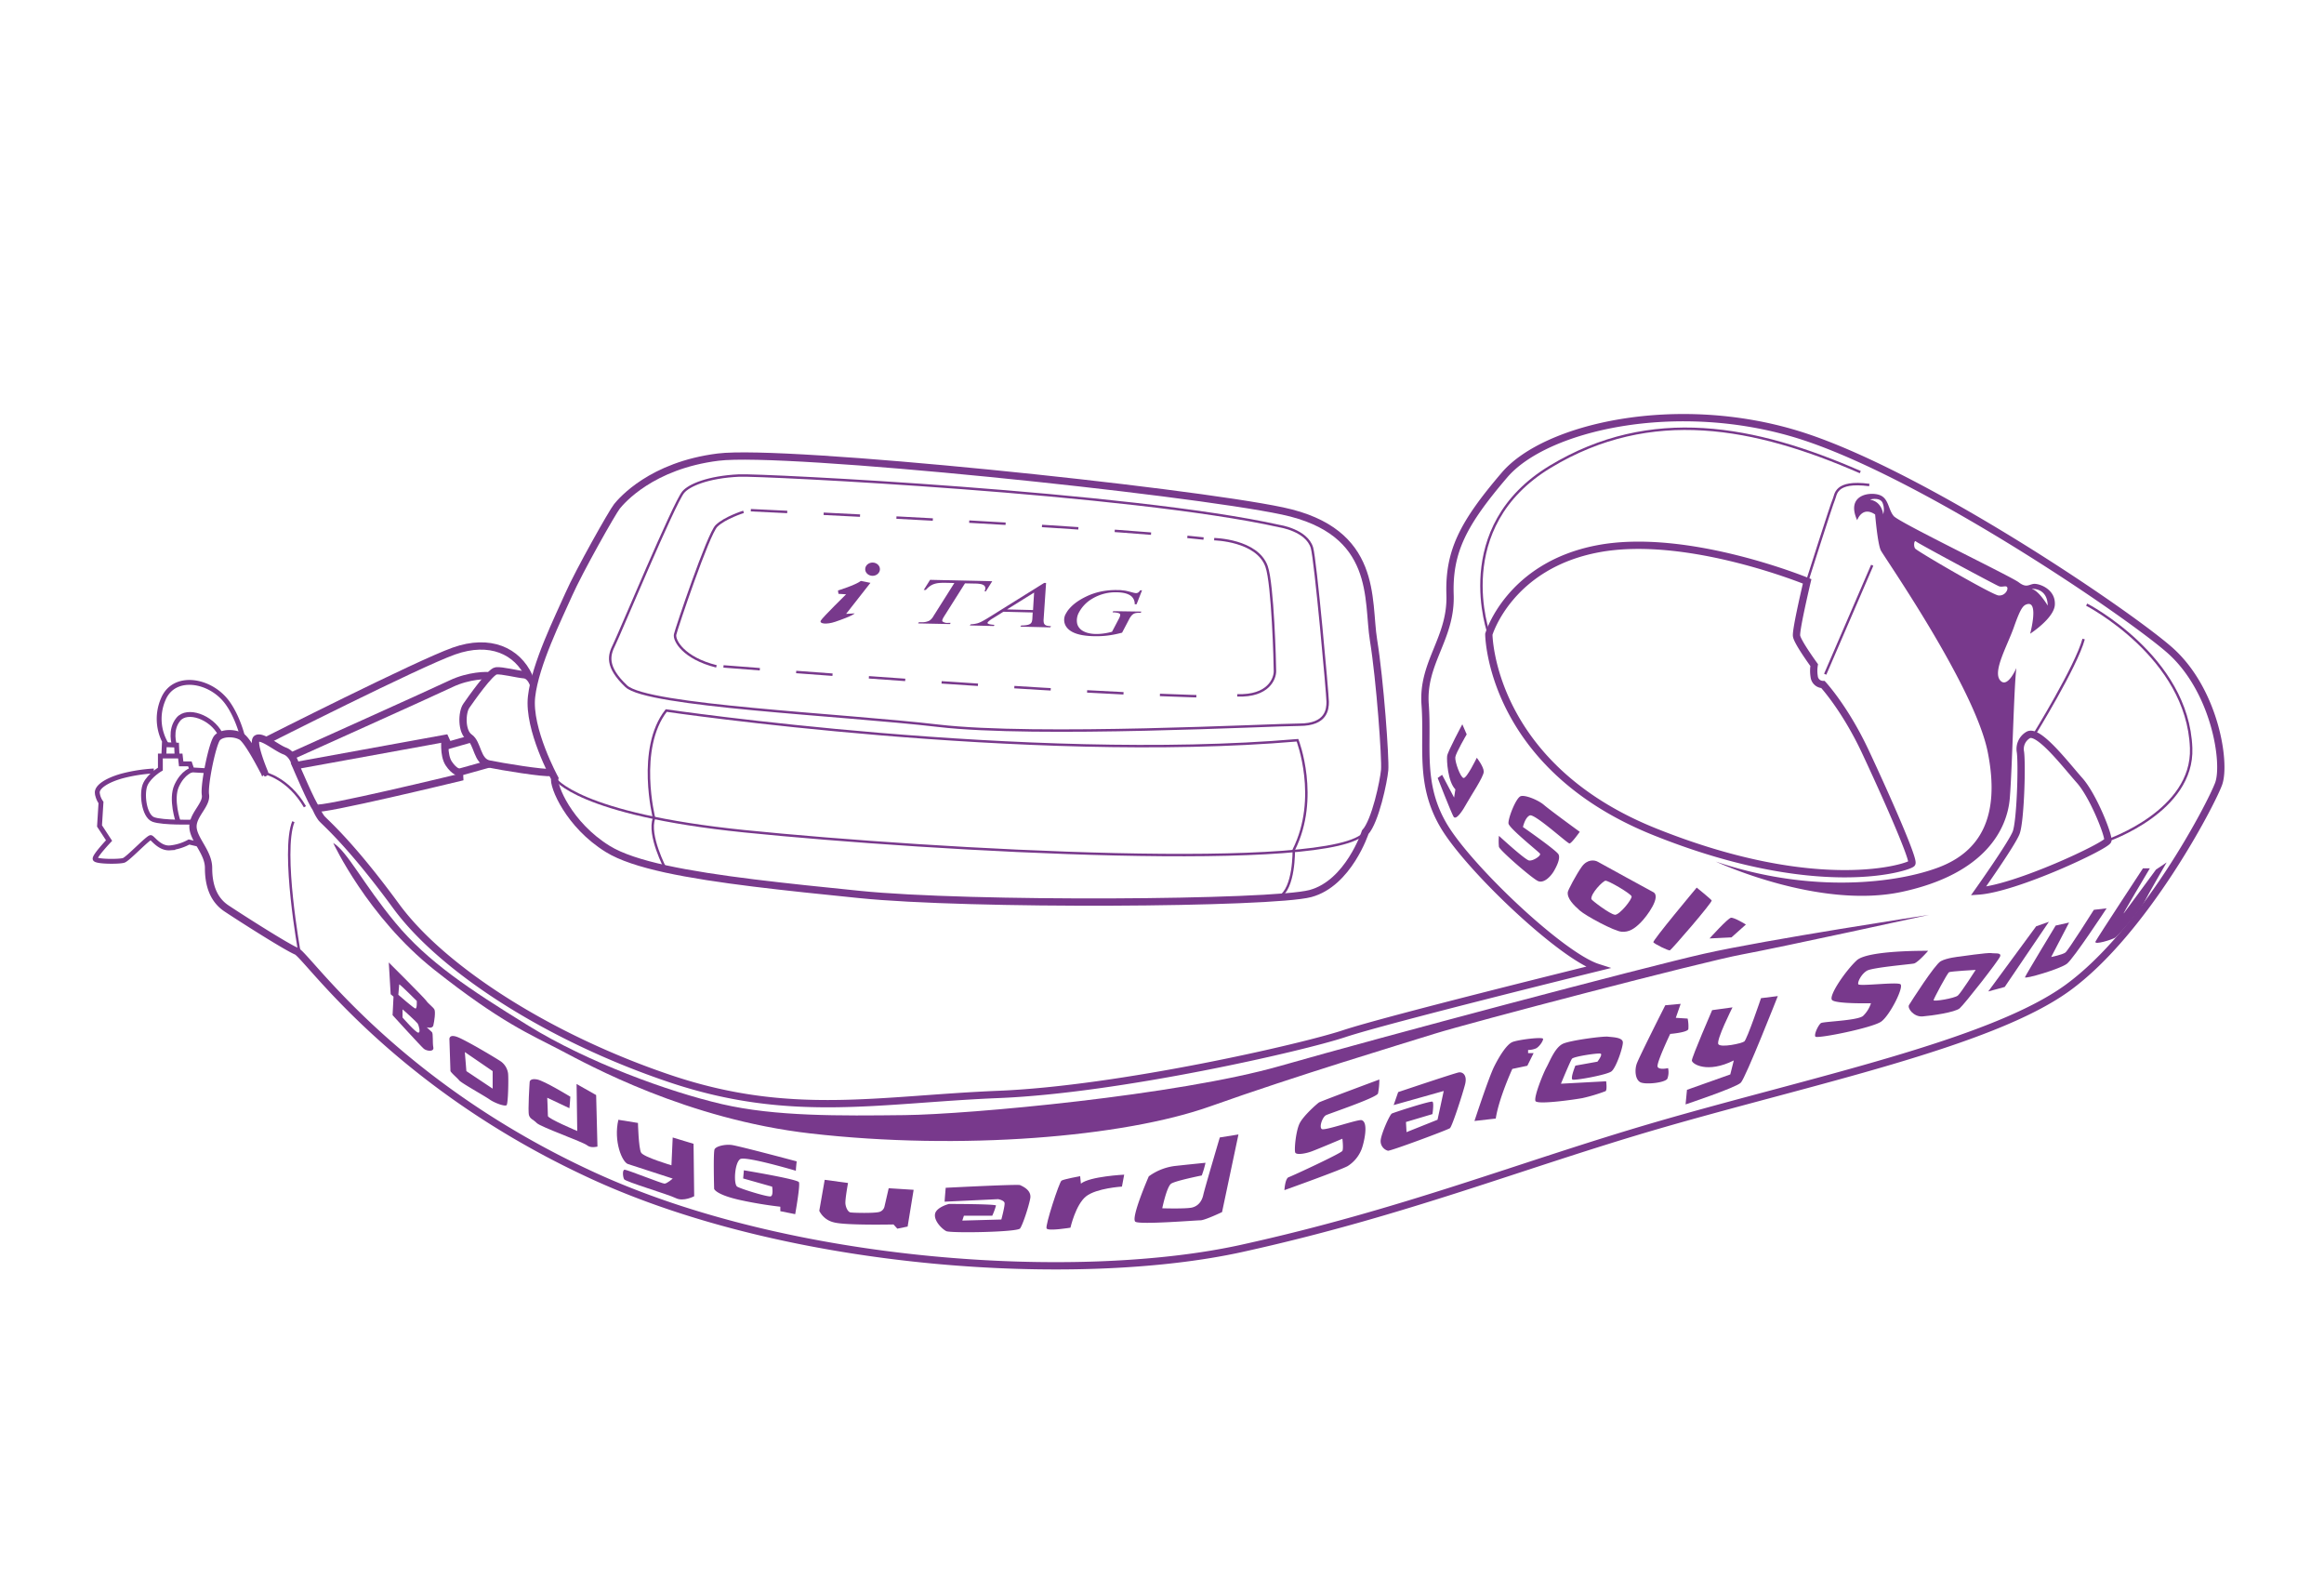 <svg id="Layer_1" data-name="Layer 1" xmlns="http://www.w3.org/2000/svg" viewBox="0 0 956.43 654.11"><defs><style>.cls-1,.cls-2,.cls-3,.cls-4{fill:none;stroke:#78398c;stroke-miterlimit:10;}.cls-1{stroke-width:3px;}.cls-3{stroke-dasharray:15;}.cls-4{stroke-width:2px;}.cls-5{fill:#78398c;}</style></defs><path class="cls-1" d="M228.31,320.24s-11.08-20.25-9.55-33.62,11.08-32.48,15.28-42,18-34,19.87-36.29,14.13-16.81,41.64-20.25,192.54,13.76,232.27,22.16,34.77,36.68,37.44,53.1,5,48.9,4.59,53.49-3.82,21-8,25.59c0,0-6.87,21-22.54,25.22s-140.58,5-185.66.38c-30.12-3.06-59.05-6-79.72-10.5-10.26-2.26-18.49-4.92-23.81-8.22C234,339.34,227.55,323.29,228.31,320.24Z"/><path class="cls-2" d="M228.31,320.24S237.66,335,306.25,342c78.69,8,243.73,17.19,255.57.38"/><path class="cls-2" d="M273.9,357.49s-7.38-13.95-4.71-20.83c0,0-7.26-28.65,5-44.31,0,0,148.22,21.77,259.78,12.22,0,0,9.17,23.69-1.53,45.08,0,0,.38,16.05-6.11,19.49"/><path class="cls-2" d="M526.64,216.48s11.07,1.66,13.28,8.85c1.44,4.67,6.48,60.43,6.48,63.43s-.43,9.42-11.57,9.42-108.36,5.14-148.63.43-119.93-8.14-128.49-16.28-7.07-12.81-4.93-17.1,24.54-58.08,28.41-62.74c2.32-2.79,10-6.23,23-6.84C313.23,195.23,465.39,202.77,526.64,216.48Z"/><path class="cls-2" d="M306,210.6s-7.76,2.43-11.16,5.82-16.49,42.22-17,44.64,3.4,9.71,17,13.11"/><path class="cls-2" d="M499.69,221.84s17.66.32,21.56,11.21c2.58,7.19,3.45,40.12,3.45,43.13s-2.58,10.36-15.52,9.92"/><path class="cls-3" d="M309,209.92s139.74,6.47,186.32,11.65"/><path class="cls-3" d="M297.75,274.19s145.35,11.64,204.87,12.5"/><path class="cls-1" d="M219.62,281.88s-1.07-4-4-4.26-9.05-1.87-11.45-1.6-10.39,11.72-12.26,14.39-2.13,10.65,1.33,13,2.94,9.86,8,10.92,22.91,4,25.57,3.47"/><path class="cls-1" d="M109.26,304.87s62.61-31.7,77.53-37,26.11,0,30.9,10.39"/><path class="cls-1" d="M119.66,311.19s58.53-26.31,65.92-29.85,15.08-3.55,16-3.26"/><path class="cls-1" d="M193.83,304l-9.32,2.65-1.3-2.84L121.73,315s6.8,16,8.27,17.44,59.18-12.56,59.18-12.56l-.11-2.14,12.17-3.4"/><path class="cls-1" d="M183.21,303.8s-.88,6.8,1.48,10.35,4.38,3.63,4.38,3.63"/><path class="cls-1" d="M121.73,315s-1-4.68-4.53-6-9.28-6.4-11.52-5.12,3.2,14.09,3.2,14.09S102.16,304.6,99.27,303s-8-1.6-9.92.64-5.44,19.21-4.8,23.37-5.44,8.33-5.12,13.45,6.4,10.24,6.4,16.64,1.6,12.81,7.36,16.65,24.33,15.69,28.81,17.61,39.7,54.42,121.66,92.2S444.06,528.38,511,513.65s115.16-34.35,170.95-50.58c62.75-18.25,137.34-33.61,169-56.66s58.9-75.24,62.1-83.88-1.6-39.06-20.49-55.38-102.76-73-152.7-88.36-103.73-3.2-120.69,16.65-23,31.37-22.41,49.3-11.53,27.85-10.25,45.14-2.56,32.65,7.69,49.94,48.34,53.46,63.38,58.26c0,0-87.07,21.45-104.36,27.21s-92.84,23-142.14,25-85.48,10.25-135.1-6.4S182.19,399,163,372.79s-29.45-34.57-30.73-36.17a18.49,18.49,0,0,1-2.25-4.14"/><path class="cls-1" d="M743.72,239.2s-49.33-20.31-86-13.42-45,35.18-45,35.18.36,54,68.18,81.24,104.82,14.51,105.9,13.06S776,327,767.65,309.2s-17.41-27.56-17.41-27.56a3.64,3.64,0,0,1-3.62-3.27,14.72,14.72,0,0,1,0-4.71s-6.89-9.43-7.26-12S743.72,239.2,743.72,239.2Z"/><path class="cls-1" d="M831.51,309.47a6.67,6.67,0,0,1,3.17-7.06c4.24-2.47,15.52,12.35,21.17,18.7s12,22.57,11.64,24.69-37.75,19.75-53.27,20.81c0,0,13.76-19.4,15.52-24S832.21,315.11,831.51,309.47Z"/><path class="cls-2" d="M123.22,391.72s-7.47-41.2-2.49-53.65"/><path class="cls-2" d="M108.88,318.05s9.81,2.13,16.61,13.88"/><path class="cls-4" d="M79.4,338.24s-12.35.37-16.28-1.06-5-11.09-3.22-14.67S66,316.43,66,316.43v-5.37H74.2l.36,3.22h3.58l.84,2.48,6.67.39"/><path class="cls-4" d="M79,316.76s-3.63.81-6.26,6.46.61,14.94.61,14.94"/><path class="cls-4" d="M63.33,317.21a66.09,66.09,0,0,0-13.28,2.11c-6.34,1.81-10.26,4.53-10,6.94a8.41,8.41,0,0,0,1.51,3.92l-.6,9.66,3.92,6s-6,6.34-5.73,7.54,10,1.21,11.77.61,10.26-9.66,11.16-9.36,3.63,4.53,7.85,4.23a20.54,20.54,0,0,0,7.85-2.42l3.92.91"/><polyline class="cls-4" points="67.43 310.87 67.62 306.38 72.67 306.57 72.86 310.87"/><path class="cls-4" d="M68.58,306.52a20.29,20.29,0,0,1-1.44-18.72c4.32-10.73,19.44-8.28,26.41,1.28C97.87,295,99.79,303,99.79,303"/><path class="cls-4" d="M71.78,306.52s-2.08-6.08,1.6-10.56S87,295,90.67,302"/><path class="cls-2" d="M612.79,261s-16.18-44,25.26-69,84.17-16.71,127.54,2.25"/><path class="cls-2" d="M858.75,248.77s41.66,21.46,43,59c1,26-34.31,38-34.31,38"/><line class="cls-2" x1="751.15" y1="277.41" x2="770.5" y2="232.57"/><path class="cls-2" d="M743.72,239.2s10.12-31.9,11-33.76.31-7.76,14.58-5.89"/><path class="cls-2" d="M837.05,302.43s17.41-28.22,20.46-39.5"/><path class="cls-5" d="M137.13,346.83s14.18,30.49,41.65,52.22,39.54,26.56,51.61,32.9,52.33,28.57,103.22,34.41c61.77,7.08,128.88,1.5,164.49-11.17s77.87-25.35,92.36-29.88,110.17-29.58,126.46-32.6,77-16.3,77-16.3-67.31,10.26-92.66,16S569,426.52,526.78,438.59s-128,19.92-154.53,20.22-53.12.6-75.16-4.53-55.23-17.2-79.68-32.29-41.35-26.26-54.63-42.26S142.86,350.15,137.13,346.83Z"/><path class="cls-5" d="M177.76,424.66c-.59-.59-2.15-2-2.15-2s2.34.78,2.73-.78,1-5.66.39-6.63-2.53-2.34-3.31-3.51S160,396,160,396l.78,13.07,1.17,1-.39,7.61s11.7,12.87,12.87,13.84,4.29,1.37,3.9-.58S178.34,425.24,177.76,424.66ZM164.3,405c.58.19,7.22,6.83,7.22,6.83s.19,3.31-.59,3.12-7-5.66-7-5.66Zm7.8,19.89c-1.17-.19-6.44-6.24-6.44-6.24V415.3c.78.58,5.86,5.26,6.25,5.85S173.27,425.05,172.1,424.85Z"/><path class="cls-5" d="M209.11,441.77a7.32,7.32,0,0,0-2.76-4.88c-1.06-.84-14.2-8.69-18-10.17s-3.39,1.06-3.39,1.06l.42,12.93c.64,1.06,2.76,2.75,3.6,3.81s10.39,6.36,12.51,7.85,6.36,3,7,2.33S209.32,444.1,209.11,441.77Zm-6.36,6.15-10.81-7.21-.64-7.84,11.45,7.84Z"/><path class="cls-5" d="M234.72,451.24c0,.8-.38,4.72-.38,4.72l-9.12-4.29s.27,6.44.27,7.51,12.07,6.17,12.07,6.17L237.29,446l8.05,4.56.54,21.19s-2.68.8-4.29-.54-19.05-7.51-20.66-9.12-2.68-1.61-3.22-3.22.27-13.68.27-13.68,0-1.61,3-1.07S234.72,451.24,234.72,451.24Z"/><path class="cls-5" d="M254.49,460.73l8.06,1.3s.26,10.4,1.3,12.22,12.48,5.2,12.48,5.2l.52-11.44,8.58,2.6.26,21.58s-4.42,2.34-7.54.78-20.8-6.76-21.32-7.8-.78-3.9.26-3.9S272.43,487,273.47,487s3.38-2.08,3.38-2.08-16.12-5.2-18.46-6S252.41,469.57,254.49,460.73Z"/><path class="cls-5" d="M327.54,481.7c0-.92.33-3.86.33-3.86s-24.12-6.45-26.88-6.76-6.29.55-6.9,1.77-.19,16.31-.19,16.31.6,2.34,10.68,4.59a167.71,167.71,0,0,0,16.56,2.75v1.84l6.12,1.22s2.14-11.93,1.53-13.16-22.65-4.89-22.65-4.89l-.3,3.36,11.93,3.37s.62,3.67-.61,4-12.24-3.06-13.77-4-1.12-9.7,1.22-11.32C306.66,475.51,327.54,481.7,327.54,481.7Z"/><path class="cls-5" d="M349,486.73l-9.6-1.3-2.23,12.75a8.92,8.92,0,0,0,6,4.75c4.68,1.3,24.55.87,24.55.87l1.57,1.73,4.24-.87L376,489.54l-10.26-.65L364,496.45a3,3,0,0,1-2,2.16c-1.79.65-11.16.43-12.06.22s-1.78-1.73-2-3.46S349,486.73,349,486.73Z"/><path class="cls-5" d="M388.76,494.43c0-.66.44-5.72.44-5.72s29.73-1.54,30.61-1.1,4.84,2,4.18,5.5-3.08,10.79-4.18,12.33-28.63,2-30.39,1.1-5.06-4.18-4.62-7,5.72-4.18,5.72-4.18,19.38,0,19.38.66a28.72,28.72,0,0,1-1.54,4.18H396.69l-.66,2,16.07-.44s1.54-5.72,1.32-6.83-2.64-1.54-2.64-1.54Z"/><path class="cls-5" d="M444.84,487l-.31-3.07s-6.76,1.23-7.68,1.84-6.76,18.43-6.14,19.66,9.83-.31,9.83-.31,2.15-9.52,6.44-12.9,14.75-4,14.75-4l.92-4.91S448.52,484,444.84,487Z"/><path class="cls-5" d="M496.12,478.42a37.42,37.42,0,0,1-1.54,5.22S483.84,485.79,482,487s-3.68,10.14-3.68,10.14,9.83.3,12.28-.31,4-2.46,4.61-5.22S502,468,502,468l7.68-1.23-6.75,31.94s-7.07,3.38-8.91,3.38-24.57,1.84-26.72.61S472.78,484,472.78,484a23,23,0,0,1,11.06-4.3C490.29,479,496.12,478.42,496.12,478.42Z"/><path class="cls-5" d="M567.66,444.16s-24.12,8.95-24.86,9.45-6.46,5.47-8,8.7-2.23,10.94-1.74,11.93,4,.5,6.72-.5,12.67-5.22,12.67-5.22.5,4,0,5-20.61,10.33-22.1,10.83-1.76,5.33-1.76,5.33,23.61-8.45,26.1-9.94a14.36,14.36,0,0,0,5.65-6.86c.89-2.29,3.1-11.16,0-12-1.53-.4-15.1,4.41-16.34,3.67s.25-5,1.74-5.72,20.88-7.21,21.38-8.95A30.07,30.07,0,0,0,567.66,444.16Z"/><path class="cls-5" d="M573.55,454.68l1.86-5.34s23.42-7.88,25-8.11,3.48,1.16,2.55,4.87-5.33,17.39-6.26,18.09-24.58,9.51-25.51,9.27a4.1,4.1,0,0,1-3-3.94c0-2.55,3.71-10.9,4.63-11.36s16-5.34,16.7-4.87,0,5.1,0,5.1l-10.9,3.25.23,4.17,12.76-5.1,2.55-11.83Z"/><path class="cls-5" d="M615.57,460.22l-8.76,1s5.84-17.85,8.11-22.4,5.2-9.09,7.47-10.06,12.66-2.27,12.66-1.3-1.62,3.25-2.92,3.9a8.7,8.7,0,0,1-3.25.65v1.29h2.27l-2.59,5.2-6.17,1.3S616.87,451.78,615.57,460.22Z"/><path class="cls-5" d="M648.34,438.45s-2.14,5.25-1.19,5.73,14.07-1.91,16-3.34,4.73-9.76,4.73-11.91-4.26-2.16-6.16-2.4-15,1.43-18.36,2.86-5.49,7.16-6.92,9.78-5.24,12.16-4.53,13.83,16.93-.72,19.32-1.19a69.21,69.21,0,0,0,9.53-2.86c.72-.48.24-4.06.24-4.06l-18.6,1s3.82-9.3,4.53-10.26,10.49-2.38,11.69-2.14-1.2,3.33-1.2,3.33Z"/><path class="cls-5" d="M689.67,418.78l2-5.75-6.33.58s-10.92,21.56-11.78,24.15-.58,6.33,1.43,7.48,10.35.28,11.22-1.44a7.74,7.74,0,0,0,.28-4.32s-3.73.87-4.31-.57,5.18-13.51,5.18-13.51,7.18-.58,7.47-2a15.26,15.26,0,0,0-.29-4.31Z"/><path class="cls-5" d="M704.62,415.62s-8.34,19.26-8.34,20.7,6.33,5.46,17.25,0l-1.44,5.75-17.82,6.33-.58,6s20.7-6.9,22.72-8.92,15.24-35.65,15.24-35.65l-6.91.86s-5.75,17-6.9,17.83-9.48,2.59-10.63,1.15S713,414.47,713,414.47Z"/><path class="cls-5" d="M793.52,391.21s-4.25,4.9-5.88,5.23-17,1.63-19.28,2.94-3.93,4.58-3.6,5.56,15.69-1,17.32,0-4.25,12.74-7.84,15.36-26.48,7.19-27.13,6.21,1.31-4.9,2.29-5.56,15-1,17.32-2.94a12.55,12.55,0,0,0,3.27-5.23s-14.38.33-16-1.31,5.56-12.09,10.14-16.34S793.52,391.21,793.52,391.21Z"/><path class="cls-5" d="M819.54,392.15c-1.39-.28-13.22,1.44-13.22,1.44s-5.11.5-7.61,1.89-12.22,16.66-13.05,18,1.94,5,5.55,4.72,13.33-1.66,15.28-3.33,16.1-19.72,16.66-21.39S820.93,392.42,819.54,392.15Zm-13.79,17.46c-1.32,1.13-10.17,2.63-10,1.88s5.65-11.12,6.4-11.49,10.93-.94,10.93-.94S807.07,408.47,805.75,409.61Z"/><polygon class="cls-5" points="843.21 379.27 837.97 381.12 818.25 407.93 825.03 406.08 843.21 379.27"/><path class="cls-5" d="M851.53,379.58,846,380.81s-12.32,20.34-12.63,21.27,14.48-3.39,17.26-5.55,16.33-22.8,16.33-22.8l-5.24.61S851.22,391,850,391.91s-5.85,1.85-5.85,1.85Z"/><path class="cls-5" d="M881.92,357.28s-18.71,28.46-19.52,30.09,6.92-.79,8.14-1.6,10.18-11.13,11.8-14.39,9.33-16.54,9.33-16.54l-4.38,2.94s-11.07,15-13.1,17.8,10.57-18.3,10.57-18.3Z"/><path class="cls-5" d="M650.14,342.25s-3.38,4.79-4.23,4.79-14.36-12.39-16.33-11.54-2.82,4.78-2.82,4.78,13.8,9.58,14.65,11.27-.85,5.07-2,7-4,5.07-6.48,3.94-15.77-12.67-16.05-14.08a22.94,22.94,0,0,1,0-4.51s10.7,9.86,12.39,10.14,5.07-2,4.5-2.81-12.67-10.42-12.95-12.39,3.1-10.71,5.07-11.27,7.32,1.69,9.57,3.66S650.14,342.25,650.14,342.25Z"/><path class="cls-5" d="M698.27,365.2s5.72,4.62,6.16,5.28S687.92,390.74,687.26,391s-6.39-2.64-6.83-3.3S698.27,365.2,698.27,365.2Z"/><path class="cls-5" d="M703.55,386.12s7.49-8.29,8.81-8.51,6.16,2.78,6.16,2.78l-5.94,5.29Z"/><path class="cls-5" d="M601.81,298s-6,11.18-6.24,13,.26,10.66,3.38,13.78l-.52,3.38-4.94-9.36-1.82,1.3s5.46,14,6.5,15.86,3.9-2.6,5.46-5.46,7-10.92,7-13-2.86-5.72-2.86-5.72-4.16,8.58-5.46,8.32-3.64-6.76-3.38-8.58,4.68-9.36,4.68-9.36Z"/><path class="cls-5" d="M680.27,367s-21.23-11.56-22.64-12.4-4.4-1.12-6.65,2-5.64,9.59-5.76,10.42c-.37,2.6,2.38,5.35,4.92,7.6s14.08,8.45,17.17,8.73,5.38-1.25,7.91-3.78S683.93,368.73,680.27,367Zm-15.71,9.35c-1.93-.17-9.56-5.93-9.64-6.43-.32-2.25,4.66-7.39,5.79-7.55s10.44,5.3,10.76,6.43S666.49,376.55,664.56,376.39Z"/><path class="cls-5" d="M836.84,240.25c-2,.34-3,1.68-6.05-.67s-49.06-24.53-51.41-27.22-2-7.4-6-8.74-13.78,0-9.07,10.42c0,0,2-6,7.39-2.36,0,0,1,12.1,2.35,14.79s38.65,56.12,44,83-3.36,41-20.16,47.38-52.09,11.09-91.74-2.35c0,0,42.34,19.82,76.62,12.43s43.35-25.87,44.36-38.64,1.68-45.37,2.69-53.44c0,0-3.7,8.74-6.73,5s3-14.11,5.72-21.84,3.77-8.92,5.37-9.41c5-1.51,1.32,12.13,1.32,12.13s9.74-6.28,10.15-11.8C846.11,242.23,838.86,239.91,836.84,240.25ZM775,211.61s-.36-5.06-5.24-6c-.56-.1,4.16-1.27,5.06,1.45A7,7,0,0,1,775,211.61ZM822.49,245c-2.53-.18-33.61-18.25-34.34-19.33s-.36-3.62.36-2.89,32.71,17.89,34.16,18.43,3.07-.54,3.43.54S825,245.23,822.49,245Zm13.73-2.71s6.36-.55,6.51,6.87C842.73,249.2,839.18,243.11,836.22,242.33Z"/><path class="cls-5" d="M408.35,239.14l-2.63,4.18h-.53a3.17,3.17,0,0,0,.3-1.44,1.39,1.39,0,0,0-.51-1,3.17,3.17,0,0,0-1.33-.56,12.44,12.44,0,0,0-2.17-.21l-4.35-.09-8.59,13.6c-.68,1.09-.91,1.78-.67,2.06a3.31,3.31,0,0,0,2.31.6l1.07,0-.3.49-13.1-.27.31-.49,1.09,0a6.61,6.61,0,0,0,3.21-.63,5.26,5.26,0,0,0,1.71-1.9l8.59-13.6-3.72-.08a25,25,0,0,0-2.53.07,9.17,9.17,0,0,0-2.06.41,6.76,6.76,0,0,0-1.77.91,9.84,9.84,0,0,0-1.67,1.55l-.86,0,2.63-4.17Z"/><path class="cls-5" d="M425,252l-12.06-.3-4.35,2.71a9.43,9.43,0,0,0-2,1.5.75.75,0,0,0-.18.39c0,.11.07.23.25.33a2.68,2.68,0,0,0,.91.27c.42.08,1,.14,1.74.2l-.39.47-9.81-.24.39-.47a12.53,12.53,0,0,0,2.93-.45,12.93,12.93,0,0,0,2-.9c.76-.41,1.64-.92,2.65-1.55l22.62-14.11.81,0-1,14.81a5.27,5.27,0,0,0,.05,1.48,1.57,1.57,0,0,0,.47.88,2,2,0,0,0,1,.45,9.33,9.33,0,0,0,1.55.18l-.39.48-12.29-.3.39-.48a15.29,15.29,0,0,0,1.63-.08,7.31,7.31,0,0,0,1.17-.21,3.06,3.06,0,0,0,.76-.31,1.94,1.94,0,0,0,.48-.39,1.91,1.91,0,0,0,.37-.74,5.9,5.9,0,0,0,.16-1.08Zm.14-1,.44-7.19-11.15,6.93Z"/><path class="cls-5" d="M470,242.88l-2.25,5.75-.77,0a4.15,4.15,0,0,0-1.32-3.26c-1.24-1.07-3.26-1.63-6-1.67a18.55,18.55,0,0,0-10.13,2.62,14.39,14.39,0,0,0-5.39,5.48,6.75,6.75,0,0,0-.84,4.77,4.3,4.3,0,0,0,.84,1.73,5.06,5.06,0,0,0,1.58,1.33,8.81,8.81,0,0,0,2.29.87,13,13,0,0,0,2.94.34,20.64,20.64,0,0,0,3.32-.21,26.4,26.4,0,0,0,3.38-.7l2.76-5.25a6.77,6.77,0,0,0,.5-1.12,1.68,1.68,0,0,0,.1-.68.54.54,0,0,0-.23-.4,2.33,2.33,0,0,0-.5-.24,8,8,0,0,0-2.4-.27l.27-.51,11.57.17-.26.51h-.55a7.85,7.85,0,0,0-1.34.08,3.32,3.32,0,0,0-1.07.37,3.36,3.36,0,0,0-.91.8,7.83,7.83,0,0,0-.88,1.36l-2.92,5.56q-1.55.41-2.94.69c-.93.19-1.85.34-2.77.46s-1.83.2-2.75.25-1.88.07-2.88.05q-8.67-.12-11.38-3.56a5,5,0,0,1-.31-5.88,9.55,9.55,0,0,1,1.29-1.85,16.51,16.51,0,0,1,1.83-1.81,21.1,21.1,0,0,1,2.31-1.67,26,26,0,0,1,2.66-1.47,26.69,26.69,0,0,1,6.19-2.13,30.51,30.51,0,0,1,6.69-.62c.69,0,1.29,0,1.79.07s1,.1,1.42.17.91.17,1.39.29,1,.26,1.69.44a7.1,7.1,0,0,0,1.51.3,1.79,1.79,0,0,0,.84-.22,2.55,2.55,0,0,0,.84-.92Z"/><path class="cls-5" d="M348.21,244.52l-3.15-.19-.19-1.38s7.07-2.16,9.42-3.93l3.93.79-10,12.76,3.53-.19s-.52.9-8.05,3.46c-3.49,1.18-6.68.86-5.89-.52S348.21,244.52,348.21,244.52Z"/><ellipse class="cls-5" cx="359.1" cy="234.19" rx="3.03" ry="2.73"/></svg>